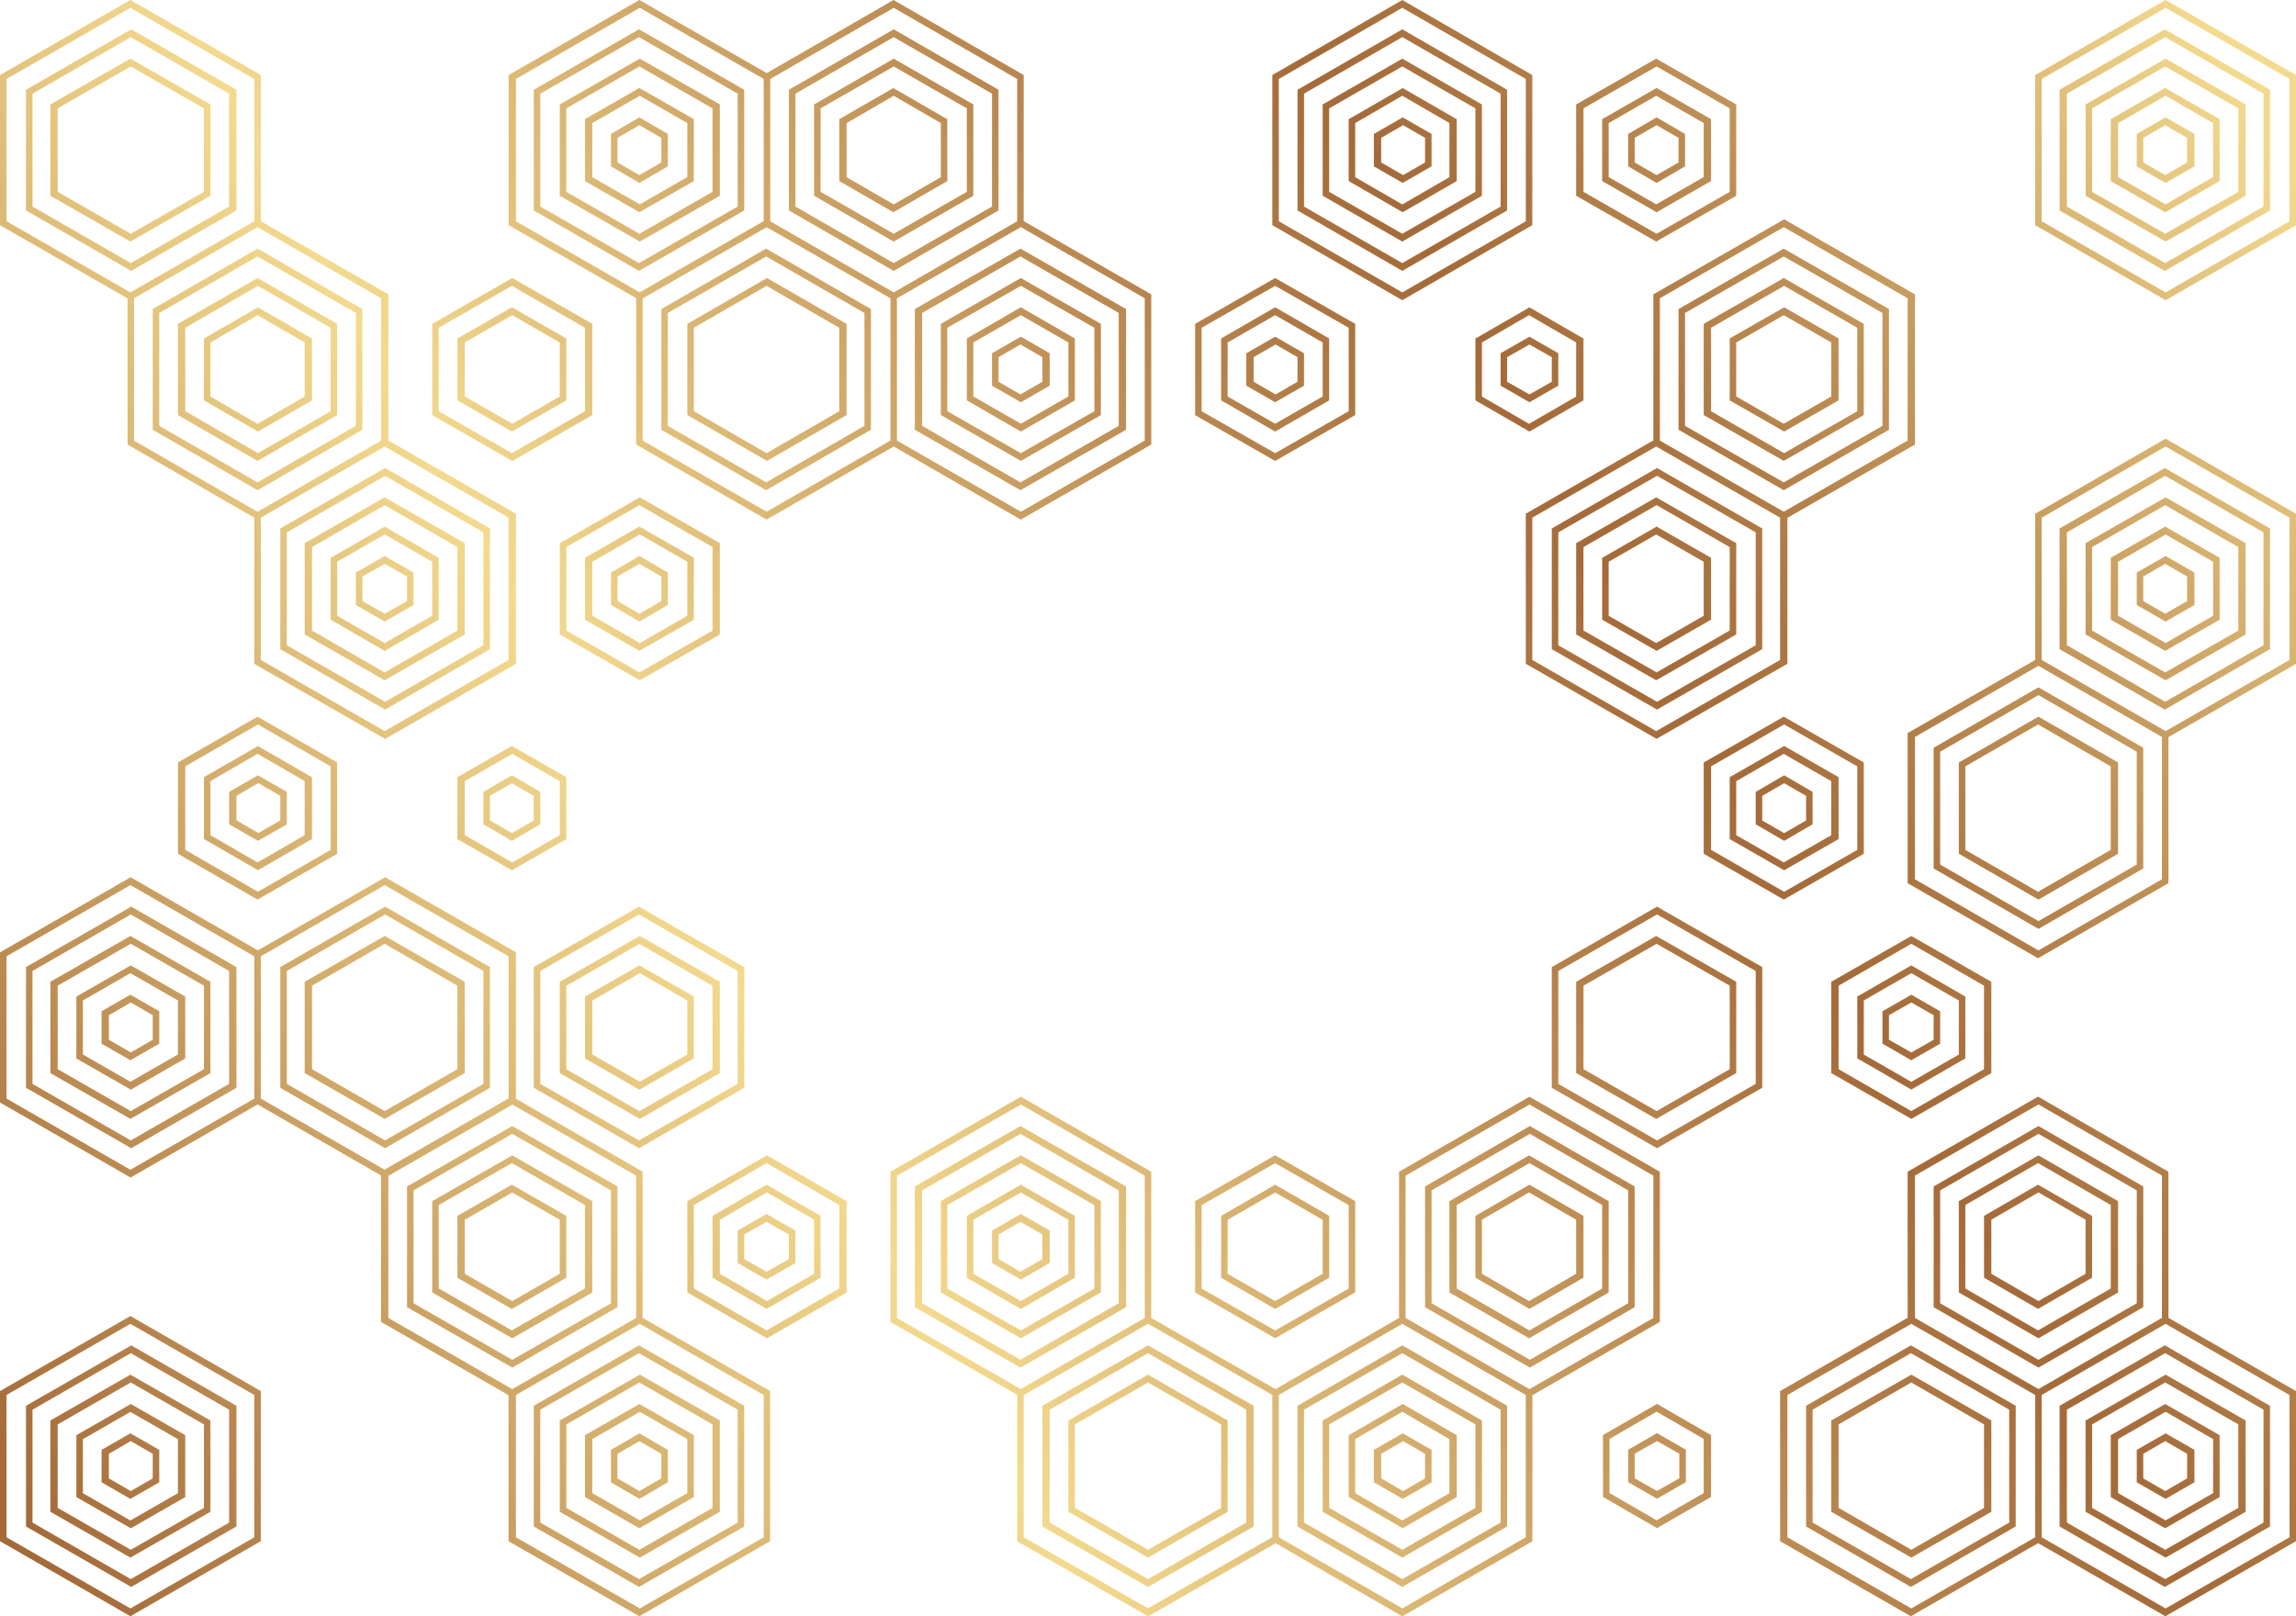 <?xml version="1.0" encoding="UTF-8"?>
<!DOCTYPE svg PUBLIC '-//W3C//DTD SVG 1.0//EN'
          'http://www.w3.org/TR/2001/REC-SVG-20010904/DTD/svg10.dtd'>
<svg height="1989.9" preserveAspectRatio="xMidYMid meet" version="1.0" viewBox="87.0 5.1 2826.0 1989.9" width="2826.0" xmlns="http://www.w3.org/2000/svg" xmlns:xlink="http://www.w3.org/1999/xlink" zoomAndPan="magnify"
><linearGradient gradientUnits="userSpaceOnUse" id="a" x1="2900.133" x2="76.133" xlink:actuate="onLoad" xlink:show="other" xlink:type="simple" y1="204.661" y2="1808.66"
  ><stop offset="0" stop-color="#f3da8e"
    /><stop offset=".128" stop-color="#cda465"
    /><stop offset=".242" stop-color="#af7a45"
    /><stop offset=".3" stop-color="#a46a39"
    /><stop offset=".399" stop-color="#b7844d"
    /><stop offset=".61" stop-color="#e6c780"
    /><stop offset=".665" stop-color="#f3da8e"
    /><stop offset="1" stop-color="#a46a39"
  /></linearGradient
  ><path d="M378,264.2V115.6L248.5,41.2L119,115.6v148.6l129.5,74.4L378,264.2z M127,120.4l121-69.6l121,69.6 v139L248,329l-121-69.6V120.4z M346,133.7l-98.5-56.4L149,133.7v112.4l98.5,56.4l98.5-56.4V133.7z M338,241.3l-90,51.6l-90-51.6 V138.5l90-51.6l90,51.6V241.3z M1003,264.2V115.6L873.5,41.2L744,115.6v148.6l129.5,74.4L1003,264.2z M752,120.4l121.5-69.6 L995,120.4v139L873.5,329L752,259.4V120.4z M973,246.1V133.7l-98.5-56.4L776,133.7v112.4l98.5,56.4L973,246.1z M784,138.5l90-51.6 l90,51.6v102.8l-90,51.6l-90-51.6V138.5z M941,228v-76.2l-67-38.4l-67,38.4V228l67,38.4L941,228z M816,156.6l58.5-33.6l58.5,33.6 v66.5l-58.5,33.6L816,223.2V156.6z M909,209.9V170l-35-20.4L839,170v39.9l35,20.4L909,209.9z M847,174.8l27-15.6l27,15.6v30.3 l-27,15.6l-27-15.6V174.8z M1316,264.2V115.6l-129-74.4l-129,74.4v148.6l129,74.4L1316,264.2z M1066,120.4l121-69.6l121,69.6v139 L1187,329l-121-69.6V120.4z M1285,133.7l-98-56.4l-98,56.4v112.4l98,56.4l98-56.4V133.7z M1277,241.3l-90,51.6l-90-51.6V138.5 l90-51.6l90,51.6V241.3z M1120,151.8V228l66.5,38.4L1253,228v-76.1l-66.5-38.4L1120,151.8z M1245,223.2l-58,33.6l-58-33.6v-66.6 l58-33.6l58,33.6V223.2z M1973,282.3V97.5L1813,5.1l-160,92.4v184.8l160,92.4L1973,282.3z M1661,102.3l152-87.6l152,87.6v175.2 l-152,87.6l-152-87.6V102.3z M1942,115.6l-129-74.4l-129,74.4v148.6l129,74.4l129-74.4V115.6z M1934,259.4L1813,329l-121-69.6v-139 l121-69.6l121,69.6V259.4z M1715,246.1l98,56.4l98-56.4V133.7l-98-56.4l-98,56.4V246.1z M1723,138.5l90-51.6l90,51.6v102.8l-90,51.6 l-90-51.6V138.5z M1880,228v-76.1l-66.5-38.4l-66.5,38.4V228l66.5,38.4L1880,228z M1755,156.6l58-33.6l58,33.6v66.6l-58,33.6 l-58-33.6V156.6z M1849,209.9V170l-35.5-20.4L1778,170v39.9l35.5,20.4L1849,209.9z M1787,174.8l27-15.6l27,15.6v30.3l-27,15.6 l-27-15.6V174.8z M2224,246.1V133.7l-98.5-56.4l-98.5,56.4v112.4l98.5,56.4L2224,246.1z M2036,138.5l90-51.6l90,51.6v102.8l-90,51.6 l-90-51.6V138.5z M2193,228v-76.2l-67-38.4l-67,38.4V228l67,38.4L2193,228z M2067,156.6l58.5-33.6l58.5,33.6v66.5l-58.5,33.6 l-58.5-33.6V156.6z M2161,209.9V170l-35-20.4l-35,20.4v39.9l35,20.4L2161,209.9z M2099,174.8l27-15.6l27,15.6v30.3l-27,15.6 l-27-15.6V174.8z M244,552.4l156,90v180l161,92.4l161-92.4V637.6l-157-90.2V367.5l-157-90v-180L247.5,5.1L87,97.5v184.8l157,90.2 V552.4z M713,817.6l-152.5,87.6L408,817.6V642.4l152.5-87.6L713,642.4V817.6z M556,547.6l-152,87.6l-152-87.6V372.3l152-87.6 l152,87.6V547.6z M95,102.3l152.5-87.6L400,102.3v175.2l-152.5,87.6L95,277.5V102.3z M275,385.6v148.6l129,74.4l129-74.4V385.6 l-129-74.4L275,385.6z M525,529.4l-121,69.6l-121-69.6v-139l121-69.6l121,69.6V529.4z M306,516.1l98,56.4l98-56.4V403.8l-98-56.4 l-98,56.4V516.1z M315,408.6l89.5-51.6l89.5,51.6v102.8l-89.5,51.6L315,511.3V408.6z M471,498v-76.1l-66.5-38.4L338,421.9V498 l66.5,38.4L471,498z M346,426.7l58-33.6l58,33.6v66.6l-58,33.6l-58-33.6V426.7z M816,516.1V403.8l-98.5-56.4L619,403.8v112.4 l98.5,56.4L816,516.1z M627,408.6l90-51.6l90,51.6v102.8l-90,51.6l-90-51.6V408.6z M784,498v-76.2l-67-38.4l-67,38.4V498l67,38.4 L784,498z M659,426.7l58.5-33.6l58.5,33.6v66.5l-58.5,33.6L659,493.2V426.7z M870,552.4l160.5,92.4l156.5-90l156.4,90l160.6-92.4 V367.5l-157-90.2V97.5L1186.8,5.1l-156.1,90l-156.7-90L713,97.5v184.8l157,89.8V552.4z M878,547.5v-175l152.7-87.7l152.3,87.5v175.2 l-152.5,87.6L878,547.5z M1496,547.5l-152.5,87.6L1191,547.5V372.3l152.5-87.6l152.5,87.6V547.5z M1339,102.3v175.2l-152,87.6 l-152-87.6V102.3l152-87.6L1339,102.3z M722,102.3l152.5-87.6l152.5,87.6v175L874.3,365L722,277.5V102.3z M901,385.6v148.6l129,74.4 l129-74.4V385.6l-129-74.4L901,385.6z M1151,529.4l-121,69.6l-121-69.6v-139l121-69.6l121,69.6V529.4z M933,516.1l98,56.4l98-56.4 V403.8l-98-56.4l-98,56.4V516.1z M941,408.6l89.5-51.6l89.5,51.6v102.8l-89.5,51.6L941,511.3V408.6z M1213,385.6v148.6l130,74.4 l130-74.4V385.6l-130-74.4L1213,385.6z M1464,529.4l-121,69.6l-121-69.6v-139l121-69.6l121,69.6V529.4z M1245,516.1l98.5,56.4 l98.5-56.4V403.8l-98.5-56.4l-98.5,56.4V516.1z M1253,408.6l90.5-51.6l90.5,51.6v102.8l-90.5,51.6l-90.5-51.6V408.6z M1410,498 v-76.2l-66.5-38.4l-66.5,38.4V498l66.5,38.4L1410,498z M1285,426.7l58.5-33.6l58.5,33.6v66.5l-58.5,33.6l-58.5-33.6V426.7z M1379,479.9V440l-35.5-20.4L1308,440v39.9l35.5,20.4L1379,479.9z M1316,444.8l27-15.6l27,15.6v30.3l-27,15.6l-27-15.6V444.8z M1755,516.1V403.8l-98.5-56.4l-98.5,56.4v112.4l98.5,56.4L1755,516.1z M1566,408.6l90.5-51.6l90.5,51.6v102.8l-90.5,51.6 l-90.5-51.6V408.6z M1723,498v-76.2l-66.5-38.4l-66.5,38.4V498l66.5,38.4L1723,498z M1598,426.7l58.5-33.6l58.5,33.6v66.5 l-58.5,33.6l-58.5-33.6V426.7z M1692,479.9V440l-35.5-20.4L1621,440v39.9l35.5,20.4L1692,479.9z M1630,444.8l27-15.6l27,15.6v30.3 l-27,15.6l-27-15.6V444.8z M2036,498v-76.1l-66.5-38.4l-66.5,38.4V498l66.5,38.4L2036,498z M1911,426.7l58-33.6l58,33.6v66.6 l-58,33.6l-58-33.6V426.7z M2005,479.9V440l-35.5-20.4L1934,440v39.9l35.5,20.4L2005,479.9z M1942,444.8l27.5-15.6l27.5,15.6v30.3 l-27.5,15.6l-27.5-15.6V444.8z M2122,547.3l-157,90.2v184.8l161,92.4l161-92.4V642.6l157-90.2V367.5l-161-92.4l-161,92.4V547.3z M2278,817.6l-152.5,87.6L1973,817.6V642.4l152.5-87.6l152.5,87.6V817.6z M2130,372.3l152.5-87.6l152.5,87.6v175.2l-152.5,87.6 L2130,547.5V372.3z M2412,385.6l-129.5-74.4L2153,385.6v148.6l129.5,74.4l129.5-74.4V385.6z M2404,529.4l-121.5,69.6L2161,529.4 v-139l121.5-69.6l121.5,69.6V529.4z M2184,516.1l98.5,56.4l98.5-56.4V403.8l-98.5-56.4l-98.5,56.4V516.1z M2193,408.6l90-51.6 l90,51.6v102.8l-90,51.6l-90-51.6V408.6z M2350,498v-76.2l-67-38.4l-67,38.4V498l67,38.4L2350,498z M2224,426.7l58.5-33.6l58.5,33.6 v66.5l-58.5,33.6l-58.5-33.6V426.7z M2752.5,5.1L2592,97.5v184.8l160.5,92.4l160.5-92.4V97.5L2752.5,5.1z M2905,277.5l-152.5,87.6 L2600,277.5V102.3l152.5-87.6l152.5,87.6V277.5z M2622,115.6v148.6l129.5,74.4l129.5-74.4V115.6l-129.5-74.4L2622,115.6z M2873,259.4L2752,329l-121-69.6v-139l121-69.6l121,69.6V259.4z M2654,246.1l98.5,56.4l98.5-56.4V133.7l-98.5-56.4l-98.5,56.4V246.1 z M2662,138.5l90-51.6l90,51.6v102.8l-90,51.6l-90-51.6V138.5z M2819,228v-76.2l-67-38.4l-67,38.4V228l67,38.4L2819,228z M2694,156.6l58.5-33.6l58.5,33.6v66.5l-58.5,33.6l-58.5-33.6V156.6z M2788,209.9V170l-35.5-20.4L2717,170v39.9l35.5,20.4 L2788,209.9z M2725,174.8l27-15.6l27,15.6v30.3l-27,15.6l-27-15.6V174.8z M432,655.7v148.6l129,74.4l129-74.4V655.7l-129-74.4 L432,655.7z M682,799.5l-121,69.6l-121-69.6v-139l121-69.6l121,69.6V799.5z M462,673.8v112.4l98.5,56.4l98.5-56.4V673.8l-98.5-56.4 L462,673.8z M650,781.4L560.5,833L471,781.4V678.6l89.5-51.6l89.5,51.6V781.4z M494,691.9V768l66.5,38.4L627,768v-76.1l-66.5-38.4 L494,691.9z M619,763.2l-58.5,33.6L502,763.2v-66.6l58.5-33.6l58.5,33.6V763.2z M525,710v39.9l35.5,20.4l35.5-20.4V710l-35.5-20.4 L525,710z M588,745.1l-27.5,15.6L533,745.1v-30.3l27.5-15.6l27.5,15.6V745.1z M973,786.2V673.8l-98.5-56.4L776,673.8v112.4 l98.5,56.4L973,786.2z M784,678.6l90-51.6l90,51.6v102.8L874,833l-90-51.6V678.6z M941,768v-76.2l-67-38.4l-67,38.4V768l67,38.4 L941,768z M816,696.7l58.5-33.6l58.5,33.6v66.5l-58.5,33.6L816,763.2V696.7z M909,749.9V710l-35-20.4L839,710v39.9l35,20.4 L909,749.9z M847,714.8l27-15.6l27,15.6v30.3l-27,15.6l-27-15.6V714.8z M1997,804.3l129.5,74.4l129.5-74.4V655.7l-129.5-74.4 L1997,655.7V804.3z M2005,660.5l121.5-69.6l121.5,69.6v139l-121.5,69.6L2005,799.5V660.5z M2224,673.8l-98.5-56.4l-98.5,56.4v112.4 l98.5,56.4l98.5-56.4V673.8z M2216,781.3l-90,51.6l-90-51.6V678.6l90-51.6l90,51.6V781.3z M2059,691.9V768l67,38.4l67-38.4v-76.2 l-67-38.4L2059,691.9z M2184,763.2l-58.5,33.6l-58.5-33.6v-66.5l58.5-33.6l58.5,33.6V763.2z M306,1056.2l98,56.4l98-56.4V943.8 l-98-56.4l-98,56.4V1056.2z M315,948.6l89.5-51.6l89.5,51.6v102.8l-89.5,51.6l-89.5-51.6V948.6z M471,1038.1v-76.1l-66.5-38.4 L338,961.9v76.1l66.5,38.4L471,1038.1z M346,966.7l58-33.6l58,33.6v66.6l-58,33.6l-58-33.6V966.7z M440,1020V980l-35.5-20.4L369,980 v39.9l35.5,20.4L440,1020z M378,984.8l27-15.6l27,15.6v30.3l-27,15.6l-27-15.6V984.8z M650,961.9v76.2l67,38.4l67-38.4v-76.2 l-67-38.4L650,961.9z M776,1033.3l-58.5,33.6l-58.5-33.6v-66.5l58.5-33.6l58.5,33.6V1033.3z M682,980v39.9l35,20.4l35-20.4V980 l-35-20.4L682,980z M744,1015.2l-27,15.6l-27-15.6v-30.3l27-15.6l27,15.6V1015.2z M2060,1771.9v76.1l66.5,38.4l66.5-38.4v-76.1 l-66.5-38.4L2060,1771.9z M2184,1843.2l-58,33.6l-58-33.6v-66.6l58-33.6l58,33.6V1843.2z M2091,1789.9v39.9l35.5,20.4l35.5-20.4 v-39.9l-35.5-20.4L2091,1789.9z M2154,1825.1l-27.5,15.6l-27.5-15.6v-30.3l27.5-15.6l27.5,15.6V1825.1z M2184,943.8v112.4l98.5,56.4 l98.5-56.4V943.8l-98.5-56.4L2184,943.8z M2373,1051.4l-90,51.6l-90-51.6V948.6l90-51.6l90,51.6V1051.4z M2216,961.9v76.2l67,38.4 l67-38.4v-76.2l-67-38.4L2216,961.9z M2341,1033.3l-58.5,33.6l-58.5-33.6v-66.5l58.5-33.6l58.5,33.6V1033.3z M2248,980v39.9l35,20.4 l35-20.4V980l-35-20.4L2248,980z M2310,1015.2l-27,15.6l-27-15.6v-30.3l27-15.6l27,15.6V1015.2z M2467,1074.3l129,74.4l129-74.4 V925.7l-129-74.4l-129,74.4V1074.3z M2475,930.5l121-69.6l121,69.6v139l-121,69.6l-121-69.6V930.5z M2694,943.8l-98-56.4l-98,56.4 v112.4l98,56.4l98-56.4V943.8z M2685,1051.4l-89.5,51.6l-89.5-51.6V948.6l89.5-51.6l89.5,51.6V1051.4z M2592,637.6v180l-157,90 v184.8l160.5,92.4l160.5-92.4V912.6l157-90.2V637.6l-160.5-92.4L2592,637.6z M2748,1087.6l-152,87.6l-152-87.6V912.4l152-87.6 l152,87.6V1087.6z M2905,817.6l-152.5,87.6L2600,817.6V642.4l152.5-87.6l152.5,87.6V817.6z M2622,655.7v148.6l129.5,74.4l129.5-74.4 V655.7l-129.5-74.4L2622,655.7z M2873,799.5l-121,69.6l-121-69.6v-139l121-69.6l121,69.6V799.5z M2654,786.2l98.5,56.4l98.5-56.4 V673.8l-98.5-56.4l-98.5,56.4V786.2z M2662,678.6l90-51.6l90,51.6v102.8l-90,51.6l-90-51.6V678.6z M2819,768v-76.2l-67-38.4 l-67,38.4V768l67,38.4L2819,768z M2694,696.7l58.5-33.6l58.5,33.6v66.5l-58.5,33.6l-58.5-33.6V696.7z M2788,749.9V710l-35.5-20.4 L2717,710v39.9l35.5,20.4L2788,749.9z M2725,714.8l27-15.6l27,15.6v30.3l-27,15.6l-27-15.6V714.8z M119,1195.7v148.6l129.5,74.4 l129.5-74.4v-148.6l-129.5-74.4L119,1195.7z M369,1339.5l-121,69.6l-121-69.6v-139l121-69.6l121,69.6V1339.5z M149,1213.8v112.4 l98.5,56.4l98.5-56.4v-112.4l-98.5-56.4L149,1213.8z M338,1321.4l-90,51.6l-90-51.6v-102.8l90-51.6l90,51.6V1321.4z M181,1232v76.2 l67,38.4l67-38.4V1232l-67-38.4L181,1232z M306,1303.3l-58.5,33.6l-58.5-33.6v-66.5l58.5-33.6l58.5,33.6V1303.3z M212,1250.1v39.9 l35.5,20.4L283,1290v-39.9l-35.5-20.4L212,1250.1z M275,1285.2l-27,15.6l-27-15.6v-30.3l27-15.6l27,15.6V1285.2z M690,1344.3v-148.6 l-129-74.4l-129,74.4v148.6l129,74.4L690,1344.3z M440,1200.5l121-69.6l121,69.6v139l-121,69.6l-121-69.6V1200.5z M659,1213.8 l-98.5-56.4l-98.5,56.4v112.4l98.5,56.4l98.5-56.4V1213.8z M650,1321.4l-89.5,51.6l-89.5-51.6v-102.8l89.5-51.6l89.5,51.6V1321.4z M1003,1344.3v-148.6l-129.5-74.4L744,1195.7v148.6l129.5,74.4L1003,1344.3z M752,1200.5l121.5-69.6l121.5,69.6v139l-121.5,69.6 L752,1339.5V1200.5z M973,1326.2v-112.4l-98.5-56.4l-98.5,56.4v112.4l98.5,56.4L973,1326.2z M784,1218.7l90-51.6l90,51.6v102.8 l-90,51.6l-90-51.6V1218.7z M941,1308.1V1232l-67-38.4l-67,38.4v76.2l67,38.4L941,1308.1z M816,1236.8l58.5-33.6l58.5,33.6v66.5 l-58.5,33.6l-58.5-33.6V1236.8z M1997,1195.7v148.6l129.5,74.4l129.5-74.4v-148.6l-129.5-74.4L1997,1195.7z M2248,1339.5 l-121.5,69.6l-121.5-69.6v-139l121.5-69.6l121.5,69.6V1339.5z M2027,1213.8v112.4l98.5,56.4l98.5-56.4v-112.4l-98.5-56.4 L2027,1213.8z M2216,1321.4l-90,51.6l-90-51.6v-102.8l90-51.6l90,51.6V1321.4z M2341,1326.2l98.5,56.4l98.5-56.4v-112.4l-98.5-56.4 l-98.5,56.4V1326.2z M2350,1218.6l89.5-51.6l89.5,51.6v102.8l-89.5,51.6l-89.5-51.6V1218.6z M2506,1308.1V1232l-66.5-38.4L2373,1232 v76.1l66.5,38.4L2506,1308.1z M2381,1236.8l58.5-33.6l58.5,33.6v66.6l-58.5,33.6l-58.5-33.6V1236.8z M2475,1290v-39.9l-35.5-20.4 l-35.5,20.4v39.9l35.5,20.4L2475,1290z M2412,1254.9l27.5-15.6l27.5,15.6v30.3l-27.5,15.6l-27.5-15.6V1254.9z M878,1447.6l-156-89.8 v-180.3l-160.9-92.4l-156.7,90l-156.6-90L87,1177.6v184.8l160.7,92.4l156.4-90l151.8,87.4v180.3l157,90.2v179.8l161,92.4l161-92.4 v-184.8l-157-90.2V1447.6z M95,1357.6v-175.2l152.5-87.6l152.5,87.6v175.2l-152.5,87.6L95,1357.6z M408,1182.4l152.5-87.6 l152.5,87.6v175l-152.7,87.7L408,1357.6V1182.4z M565,1452.7l152.7-87.7l152.3,87.5v175.2l-152.5,87.6L565,1627.7V1452.7z M1027,1897.7l-152.5,87.6L722,1897.7v-175.2l152.5-87.6l152.5,87.6V1897.7z M847,1614.4v-148.6l-129.5-74.4L588,1465.8v148.6 l129.5,74.4L847,1614.4z M596,1470.6l121.5-69.6l121.5,69.6v139l-121.5,69.6L596,1609.6V1470.6z M816,1483.9l-98.5-56.4l-98.5,56.4 v112.4l98.5,56.4l98.5-56.4V1483.9z M807,1591.4l-90,51.6l-90-51.6v-102.8l90-51.6l90,51.6V1591.4z M650,1502v76.2l67,38.4l67-38.4 V1502l-67-38.4L650,1502z M776,1573.3l-58.5,33.6l-58.5-33.6v-66.5l58.5-33.6l58.5,33.6V1573.3z M933,1483.9v112.4l98,56.4l98-56.4 v-112.4l-98-56.4L933,1483.9z M1120,1591.4l-89.5,51.6l-89.5-51.6v-102.8l89.5-51.6l89.5,51.6V1591.4z M964,1502v76.1l66.5,38.4 l66.5-38.4V1502l-66.5-38.4L964,1502z M1089,1573.3l-58,33.6l-58-33.6v-66.6l58-33.6l58,33.6V1573.3z M995,1520.1v39.9l35.5,20.4 l35.5-20.4v-39.9l-35.5-20.4L995,1520.1z M1058,1555.2l-27.5,15.6l-27.5-15.6v-30.3l27.5-15.6l27.5,15.6V1555.2z M1473,1614.4 v-148.6l-130-74.4l-130,74.4v148.6l130,74.4L1473,1614.4z M1222,1470.6l121-69.6l121,69.6v139l-121,69.6l-121-69.6V1470.6z M1442,1596.2v-112.4l-98.5-56.4l-98.5,56.4v112.4l98.5,56.4L1442,1596.2z M1253,1488.7l90.5-51.6l90.5,51.6v102.8l-90.5,51.6 l-90.5-51.6V1488.7z M1410,1578.1V1502l-66.5-38.4L1277,1502v76.2l66.5,38.4L1410,1578.1z M1285,1506.8l58.5-33.6l58.5,33.6v66.5 l-58.5,33.6l-58.5-33.6V1506.8z M1379,1560v-39.9l-35.5-20.4l-35.5,20.4v39.9l35.5,20.4L1379,1560z M1316,1524.9l27-15.6l27,15.6 v30.3l-27,15.6l-27-15.6V1524.9z M1755,1596.2v-112.4l-98.5-56.4l-98.5,56.4v112.4l98.5,56.4L1755,1596.2z M1566,1488.7l90.5-51.6 l90.5,51.6v102.8l-90.5,51.6l-90.5-51.6V1488.7z M1723,1578.1V1502l-66.5-38.4L1590,1502v76.2l66.5,38.4L1723,1578.1z M1598,1506.8 l58.5-33.6l58.5,33.6v66.5l-58.5,33.6l-58.5-33.6V1506.8z M2127.9,1633.7l2.1-1.2v-184.8l-160.5-92.4l-158.5,91.2l-2,1.2v180 l-152.1,87.6l-152.9-87.6v-180l-160.5-92.4l-160.5,92.4v184.8l156,89.8v180.3l161.1,92.4l157-90l155.9,90l160.1-92.4v-179.8 L2127.9,1633.7z M1817,1452.5l152.5-87.6l152.5,87.6v175.2l-152.5,87.6l-152.5-87.6V1452.5z M1191,1452.5l152.5-87.6l152.5,87.6 v175.2l-152.7,87.5l-152.3-87.5V1452.5z M1347,1897.7v-175l153-87.9l153,87.6v175.2l-153,87.6L1347,1897.7z M1965,1897.7l-152,87.6 l-152-87.6v-175.2l152-87.6l152,87.6V1897.7z M2099,1614.4v-148.6l-129-74.4l-129,74.4v148.6l129,74.4L2099,1614.4z M1849,1470.6 l121-69.6l121,69.6v139l-121,69.6l-121-69.6V1470.6z M2067,1483.9l-98-56.4l-98,56.4v112.4l98,56.4l98-56.4V1483.9z M2059,1591.4 l-89.5,51.6l-89.5-51.6v-102.8l89.5-51.6l89.5,51.6V1591.4z M1903,1502v76.1l66.5,38.4l66.5-38.4V1502l-66.5-38.4L1903,1502z M2027,1573.3l-58,33.6l-58-33.6v-66.6l58-33.6l58,33.6V1573.3z M2756,1447.6l-160.5-92.4l-160.5,92.4v179.8l-154.9,89.1l-2.1,1.2 v184.8l160.9,92.4l156.7-90l156.6,90l158.7-91.2l2.1-1.2v-184.8l-157-90.2V1447.6z M2444,1452.4l152-87.6l152,87.6v175.2l-152,87.6 l-152-87.6V1452.4z M2287,1897.7v-175.2l152.5-87.6l152.5,87.6v175.2l-152.5,87.6L2287,1897.7z M2905,1897.7l-152.5,87.6 l-152.5-87.6v-175.2l152.5-87.6l152.5,87.6V1897.7z M2725,1614.4v-148.6l-129-74.4l-129,74.4v148.6l129,74.4L2725,1614.4z M2475,1470.6l121-69.6l121,69.6v139l-121,69.6l-121-69.6V1470.6z M2694,1483.9l-98-56.4l-98,56.4v112.4l98,56.4l98-56.4V1483.9z M2685,1591.4l-89.5,51.6l-89.5-51.6v-102.8l89.5-51.6l89.5,51.6V1591.4z M2529,1502v76.1l66.5,38.4l66.5-38.4V1502l-66.5-38.4 L2529,1502z M2654,1573.3l-58,33.6l-58-33.6v-66.6l58-33.6l58,33.6V1573.3z M87,1717.7v184.8l160.5,92.4l160.5-92.4v-184.8 l-160.5-92.4L87,1717.7z M400,1897.7l-152.5,87.6L95,1897.7v-175.2l152.5-87.6l152.5,87.6V1897.7z M119,1884.4l129.5,74.4 l129.5-74.4v-148.6l-129.5-74.4L119,1735.8V1884.4z M127,1740.6l121-69.6l121,69.6v139l-121,69.6l-121-69.6V1740.6z M346,1753.9 l-98.5-56.4l-98.5,56.4v112.4l98.5,56.4l98.5-56.4V1753.9z M338,1861.5l-90,51.6l-90-51.6v-102.8l90-51.6l90,51.6V1861.5z M181,1772 v76.2l67,38.4l67-38.4V1772l-67-38.4L181,1772z M306,1843.4l-58.5,33.6l-58.5-33.6v-66.5l58.5-33.6l58.5,33.6V1843.4z M212,1790.1 v39.9l35.5,20.4L283,1830v-39.9l-35.5-20.4L212,1790.1z M275,1825.2l-27,15.6l-27-15.6v-30.3l27-15.6l27,15.6V1825.2z M744,1735.8 v148.6l129.5,74.4l129.5-74.4v-148.6l-129.5-74.4L744,1735.8z M995,1879.6l-121.5,69.6L752,1879.6v-139l121.5-69.6l121.5,69.6 V1879.6z M776,1866.3l98.5,56.4l98.5-56.4v-112.4l-98.5-56.4l-98.5,56.4V1866.3z M784,1758.7l90-51.6l90,51.6v102.8l-90,51.6 l-90-51.6V1758.7z M941,1848.2V1772l-67-38.4l-67,38.4v76.2l67,38.4L941,1848.2z M816,1776.8l58.5-33.6l58.5,33.6v66.5l-58.5,33.6 l-58.5-33.6V1776.8z M909,1830v-39.9l-35-20.4l-35,20.4v39.9l35,20.4L909,1830z M847,1794.9l27-15.6l27,15.6v30.3l-27,15.6l-27-15.6 V1794.9z M1370,1735.8v148.6l130,74.4l130-74.4v-148.6l-130-74.4L1370,1735.8z M1621,1879.6l-121,69.6l-121-69.6v-139l121-69.6 l121,69.6V1879.6z M1402,1753.9v112.4l98,56.4l98-56.4v-112.4l-98-56.4L1402,1753.9z M1590,1861.5l-90,51.6l-90-51.6v-102.8l90-51.6 l90,51.6V1861.5z M1684,1735.8v148.6l129,74.4l129-74.4v-148.6l-129-74.4L1684,1735.8z M1934,1879.6l-121,69.6l-121-69.6v-139 l121-69.6l121,69.6V1879.6z M1715,1866.3l98,56.4l98-56.4v-112.4l-98-56.4l-98,56.4V1866.3z M1723,1758.7l90-51.6l90,51.6v102.8 l-90,51.6l-90-51.6V1758.7z M1880,1848.2V1772l-66.5-38.4L1747,1772v76.1l66.5,38.4L1880,1848.2z M1755,1776.8l58-33.6l58,33.6v66.6 l-58,33.6l-58-33.6V1776.8z M1849,1830v-39.9l-35.5-20.4l-35.5,20.4v39.9l35.5,20.4L1849,1830z M1787,1794.9l27-15.6l27,15.6v30.3 l-27,15.6l-27-15.6V1794.9z M2310,1735.8v148.6l129,74.4l129-74.4v-148.6l-129-74.4L2310,1735.8z M2560,1879.6l-121,69.6l-121-69.6 v-139l121-69.6l121,69.6V1879.6z M2341,1866.3l98.5,56.4l98.5-56.4v-112.4l-98.5-56.4l-98.5,56.4V1866.3z M2350,1758.7l89.5-51.6 l89.5,51.6v102.8l-89.5,51.6l-89.5-51.6V1758.7z M2622,1735.8v148.6l129.5,74.4l129.5-74.4v-148.6l-129.5-74.4L2622,1735.8z M2873,1879.6l-121,69.6l-121-69.6v-139l121-69.6l121,69.6V1879.6z M2654,1866.3l98.5,56.4l98.5-56.4v-112.4l-98.5-56.4l-98.5,56.4 V1866.3z M2662,1758.7l90-51.6l90,51.6v102.8l-90,51.6l-90-51.6V1758.7z M2819,1848.2V1772l-67-38.4l-67,38.4v76.2l67,38.4 L2819,1848.2z M2694,1776.8l58.5-33.6l58.5,33.6v66.5l-58.5,33.6l-58.5-33.6V1776.8z M2788,1830v-39.9l-35.5-20.4l-35.5,20.4v39.9 l35.5,20.4L2788,1830z M2725,1794.9l27-15.6l27,15.6v30.3l-27,15.6l-27-15.6V1794.9z" fill="url(#a)"
/></svg
>
